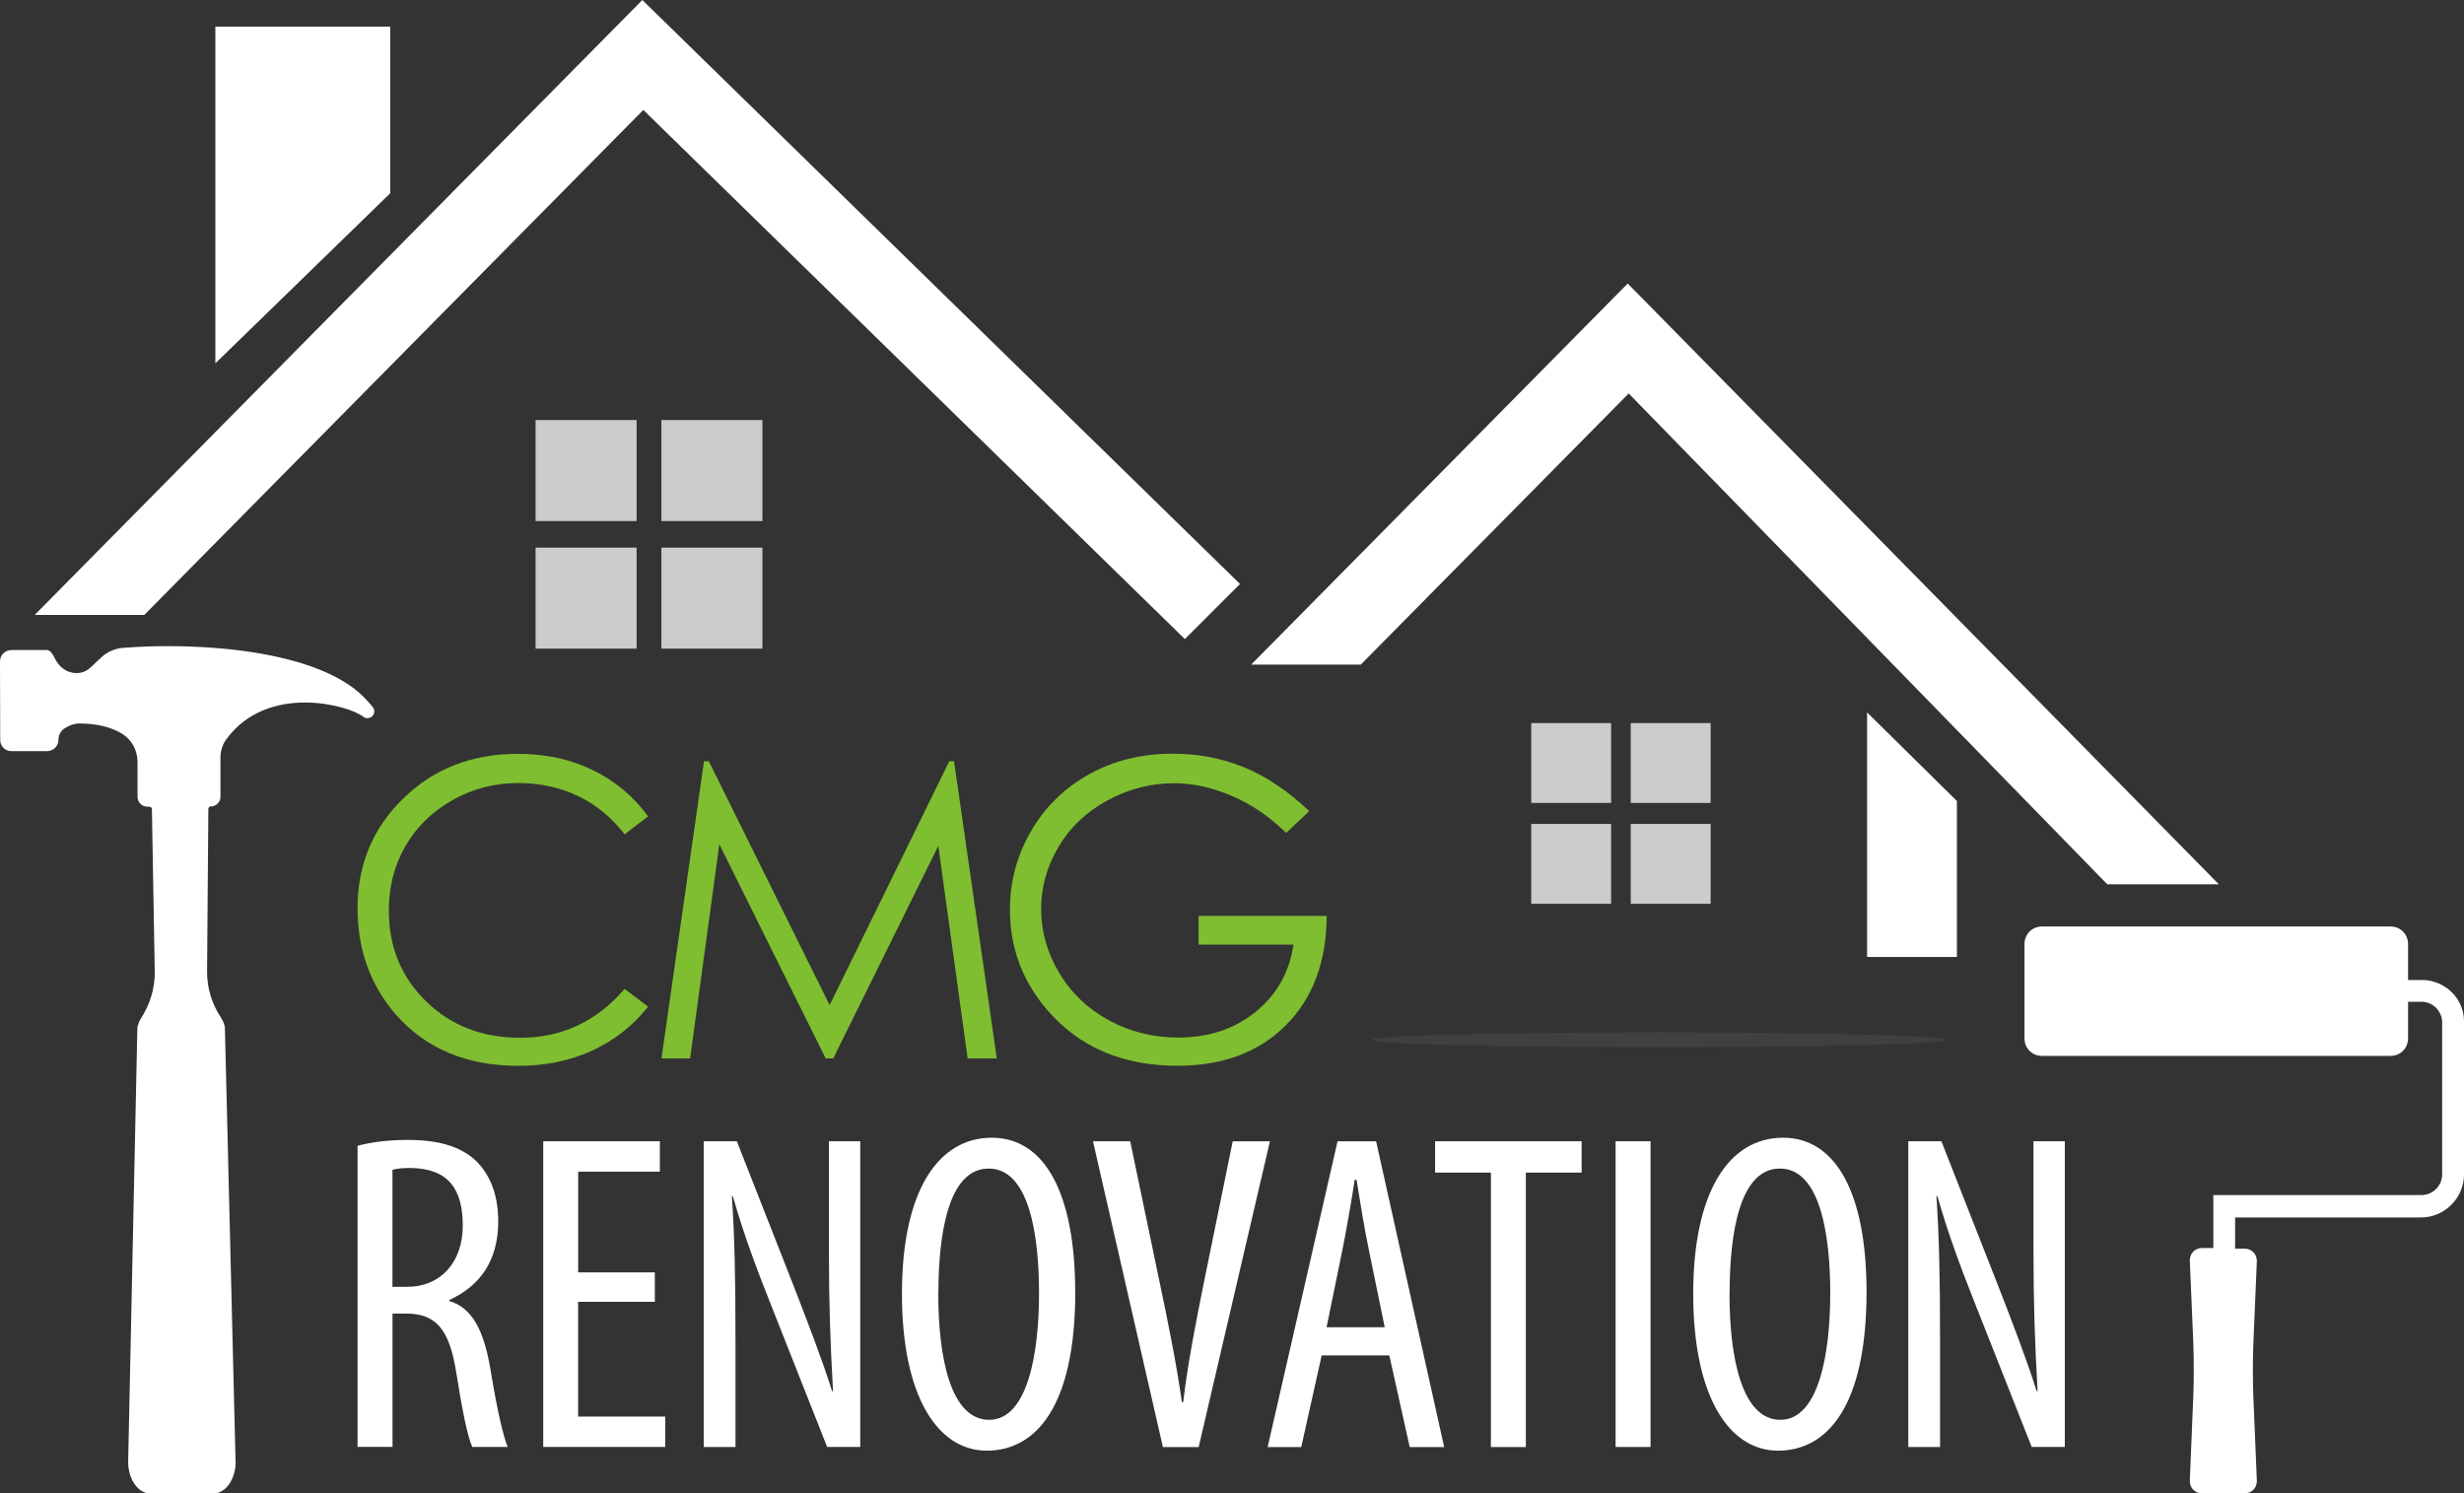 <?xml version="1.0" encoding="UTF-8"?><svg id="Layer_2" xmlns="http://www.w3.org/2000/svg" viewBox="0 0 347.58 210.69"><rect x="0" y="0" width="347.58" height="210.69" fill="#333333" stroke="none"/><g id="Layer_1-2"><path d="M341.6,138.26h-1.91v-5.06c0-1.41-1.08-2.49-2.49-2.49h-49.13c-1.41,0-2.49,1.08-2.49,2.49v13.28c0,1.41,1.08,2.49,2.49,2.49h49.13c1.41,0,2.49-1.08,2.49-2.49v-5.15h1.91c1.58,0,2.9,1.33,2.9,2.9v21.47c0,1.58-1.33,2.9-2.9,2.9h-29.38v7.47h-1.58c-1,0-1.74.75-1.74,1.74l.5,11.79c.08,2.41.08,4.81,0,7.22l-.5,12.12c0,1,.75,1.74,1.74,1.74h5.98c1,0,1.74-.75,1.74-1.74l-.5-12.03c-.08-2.41-.08-4.81,0-7.22l.5-11.79c0-1-.75-1.74-1.74-1.74h-1.33v-4.4h26.23c3.32,0,6.06-2.74,6.06-6.06v-21.47c.08-3.32-2.66-5.98-5.98-5.98Z" style="fill:#fff; stroke-width:0px;"/><path d="M33.23,206.18l-1.51-61.29c-.11-.5-.31-.96-.57-1.35-1.27-1.93-1.96-4.18-1.94-6.49l.18-22.94c0-.19.15-.34.34-.34.76,0,1.38-.61,1.37-1.37v-5.41c-.02-.95.25-1.9.81-2.67,5.8-7.97,17.26-4.85,19.32-3.21.4.32.96.27,1.31-.1s.34-.94,0-1.31l-.64-.74c-6.49-7.5-24.64-8.37-34.55-7.56-1.15.09-2.24.57-3.08,1.36l-1.33,1.26c-.87.87-1.81,1.06-2.75.88-1.09-.2-1.96-1-2.44-2-.28-.6-.68-1.19-1.11-1.19H1.56C.69,91.74,0,92.44,0,93.3l.03,11.11c0,.86.7,1.56,1.56,1.56h5.09c.86-.02,1.56-.72,1.56-1.57,0-.66.32-1.29.87-1.64.63-.4,1.32-.68,2.07-.69,2.65,0,4.58.57,6,1.42,1.39.83,2.21,2.35,2.22,3.97v4.98c.02.76.63,1.37,1.39,1.37h.29c.19,0,.34.15.35.34l.4,22.92c.04,2.33-.66,4.59-1.91,6.55-.25.39-.43.83-.54,1.32l-1.3,61.3c0,2.47,1.42,4.48,3.16,4.47l8.87-.02c1.74,0,3.14-2.01,3.13-4.49Z" style="fill:#fff; stroke-width:0px;"/><path d="M262.67,145.95c15.82.41,15.82,1.08,0,1.5-15.82.41-41.46.41-57.28,0-15.82-.41-15.82-1.08,0-1.5,15.82-.41,41.46-.41,57.28,0" style="fill:#606060; opacity:.3; stroke-width:0px;"/><polygon points="167.14 90.16 90.75 15.51 20.35 86.76 4.89 86.76 90.61 0 174.92 82.39 167.14 90.16" style="fill:#fff; stroke-width:0px;"/><polygon points="313 124.76 229.61 40 176.5 93.76 191.96 93.76 229.75 55.51 297.26 124.76 313 124.76" style="fill:#fff; stroke-width:0px;"/><polygon points="30.38 51.26 30.38 3.76 55.05 3.76 55.05 27.26 30.38 51.26" style="fill:#fff; stroke-width:0px;"/><rect x="75.55" y="59.26" width="14.25" height="14.25" style="fill:#ccc; stroke-width:0px;"/><rect x="93.3" y="59.26" width="14.25" height="14.25" style="fill:#ccc; stroke-width:0px;"/><rect x="75.55" y="77.26" width="14.25" height="14.25" style="fill:#ccc; stroke-width:0px;"/><rect x="93.3" y="77.26" width="14.25" height="14.25" style="fill:#ccc; stroke-width:0px;"/><rect x="216" y="102.01" width="11.27" height="11.27" style="fill:#ccc; stroke-width:0px;"/><rect x="230.04" y="102.01" width="11.27" height="11.27" style="fill:#ccc; stroke-width:0px;"/><rect x="216" y="116.24" width="11.27" height="11.27" style="fill:#ccc; stroke-width:0px;"/><rect x="230.04" y="116.24" width="11.27" height="11.27" style="fill:#ccc; stroke-width:0px;"/><polygon points="263.38 100.51 263.38 135.01 276.05 135.01 276.05 113.01 263.38 100.51" style="fill:#fff; stroke-width:0px;"/><path d="M50.44,161.65c2.11-.58,4.67-.83,7.1-.83,4.29,0,7.49.9,9.73,3.07,2.11,2.18,3.01,5.06,3.01,8.45,0,5.5-2.56,9.09-6.91,11.07v.13c3.2.96,4.86,4.03,5.82,9.66.96,5.95,1.86,9.6,2.43,10.94h-4.99c-.64-1.28-1.47-5.38-2.3-10.69-.96-5.89-2.82-8.13-7.04-8.13h-1.92v18.81h-4.93v-42.49ZM55.36,181.55h2.05c4.74,0,7.87-3.46,7.87-8.64s-2.05-8.06-7.36-8.13c-.96,0-1.92.06-2.56.26v16.51Z" style="fill:#fff; stroke-width:0px;"/><path d="M92.36,183.66h-10.81v16.19h12.29v4.29h-17.21v-43.13h16.45v4.29h-11.52v14.21h10.81v4.16Z" style="fill:#fff; stroke-width:0px;"/><path d="M99.27,204.14v-43.13h4.67l7.94,20.22c1.79,4.61,4.03,10.37,5.5,15.04h.13c-.38-6.78-.58-12.35-.58-19.84v-15.42h4.42v43.13h-4.67l-8.19-20.73c-1.73-4.35-3.58-9.28-5.12-14.66h-.13c.38,5.76.51,11.26.51,20.48v14.91h-4.48Z" style="fill:#fff; stroke-width:0px;"/><path d="M151.68,182.26c0,16.19-5.57,22.4-12.48,22.4s-11.97-7.62-11.97-22.14,5.12-22.01,12.67-22.01,11.77,8,11.77,21.76ZM132.36,182.58c0,8.9,1.73,17.73,7.17,17.73s7.04-9.41,7.04-17.85-1.47-17.6-7.1-17.6-7.1,8.96-7.1,17.73Z" style="fill:#fff; stroke-width:0px;"/><path d="M164.04,204.14l-9.86-43.13h5.25l4.22,20.22c1.02,4.86,2.3,11.07,3.07,16.58h.19c.64-5.57,1.86-11.58,2.88-16.7l4.1-20.09h5.25l-10.05,43.13h-5.06Z" style="fill:#fff; stroke-width:0px;"/><path d="M186.44,191.22l-2.88,12.93h-4.74l9.86-43.13h5.44l9.6,43.13h-4.86l-2.88-12.93h-9.54ZM195.33,187.25l-2.24-10.94c-.64-3.07-1.22-6.66-1.73-9.86h-.26c-.51,3.26-1.15,6.98-1.73,9.86l-2.24,10.94h8.19Z" style="fill:#fff; stroke-width:0px;"/><path d="M210.31,165.43h-7.87v-4.42h20.67v4.42h-7.87v38.72h-4.93v-38.72Z" style="fill:#fff; stroke-width:0px;"/><path d="M232.83,161.01v43.13h-4.93v-43.13h4.93Z" style="fill:#fff; stroke-width:0px;"/><path d="M263.3,182.26c0,16.19-5.57,22.4-12.48,22.4s-11.97-7.62-11.97-22.14,5.12-22.01,12.67-22.01,11.78,8,11.78,21.76ZM243.97,182.58c0,8.9,1.73,17.73,7.17,17.73s7.04-9.41,7.04-17.85-1.47-17.6-7.1-17.6-7.1,8.96-7.1,17.73Z" style="fill:#fff; stroke-width:0px;"/><path d="M269.19,204.14v-43.13h4.67l7.94,20.22c1.79,4.61,4.03,10.37,5.5,15.04h.13c-.38-6.78-.58-12.35-.58-19.84v-15.42h4.42v43.13h-4.67l-8.19-20.73c-1.73-4.35-3.58-9.28-5.12-14.66h-.13c.38,5.76.51,11.26.51,20.48v14.91h-4.48Z" style="fill:#fff; stroke-width:0px;"/><path d="M91.42,115.17l-3.31,2.54c-1.82-2.37-4.01-4.18-6.57-5.4-2.56-1.23-5.36-1.84-8.42-1.84-3.34,0-6.44.8-9.29,2.41-2.85,1.61-5.06,3.76-6.63,6.47-1.57,2.71-2.35,5.75-2.35,9.13,0,5.11,1.75,9.38,5.26,12.8,3.51,3.42,7.93,5.13,13.27,5.13,5.87,0,10.78-2.3,14.73-6.9l3.31,2.51c-2.09,2.66-4.7,4.72-7.82,6.17-3.13,1.45-6.62,2.18-10.47,2.18-7.33,0-13.12-2.44-17.36-7.32-3.55-4.12-5.33-9.1-5.33-14.93,0-6.14,2.15-11.3,6.46-15.49,4.3-4.19,9.69-6.28,16.17-6.28,3.91,0,7.45.77,10.6,2.32,3.15,1.55,5.74,3.72,7.75,6.51Z" style="fill:#7fbe30; stroke-width:0px;"/><path d="M93.31,149.32l6-41.92h.68l17.04,34.4,16.88-34.4h.67l6.03,41.92h-4.11l-4.14-29.98-14.82,29.98h-1.07l-15-30.21-4.12,30.21h-4.05Z" style="fill:#7fbe30; stroke-width:0px;"/><path d="M184.68,114.43l-3.25,3.08c-2.34-2.3-4.9-4.04-7.68-5.23-2.78-1.19-5.5-1.78-8.14-1.78-3.29,0-6.42.81-9.39,2.42-2.97,1.62-5.28,3.8-6.91,6.57-1.63,2.76-2.45,5.69-2.45,8.76s.85,6.15,2.54,8.99c1.69,2.84,4.03,5.07,7.01,6.7,2.98,1.62,6.25,2.44,9.8,2.44,4.31,0,7.96-1.22,10.94-3.65,2.98-2.43,4.75-5.59,5.3-9.46h-13.37v-4.05h18.07c-.04,6.48-1.96,11.62-5.77,15.43-3.81,3.81-8.91,5.71-15.29,5.71-7.75,0-13.89-2.64-18.41-7.92-3.48-4.07-5.22-8.77-5.22-14.11,0-3.97,1-7.67,2.99-11.09s4.73-6.09,8.21-8.02c3.48-1.93,7.41-2.89,11.8-2.89,3.55,0,6.9.64,10.03,1.92,3.13,1.28,6.19,3.34,9.18,6.17Z" style="fill:#7fbe30; stroke-width:0px;"/></g></svg>